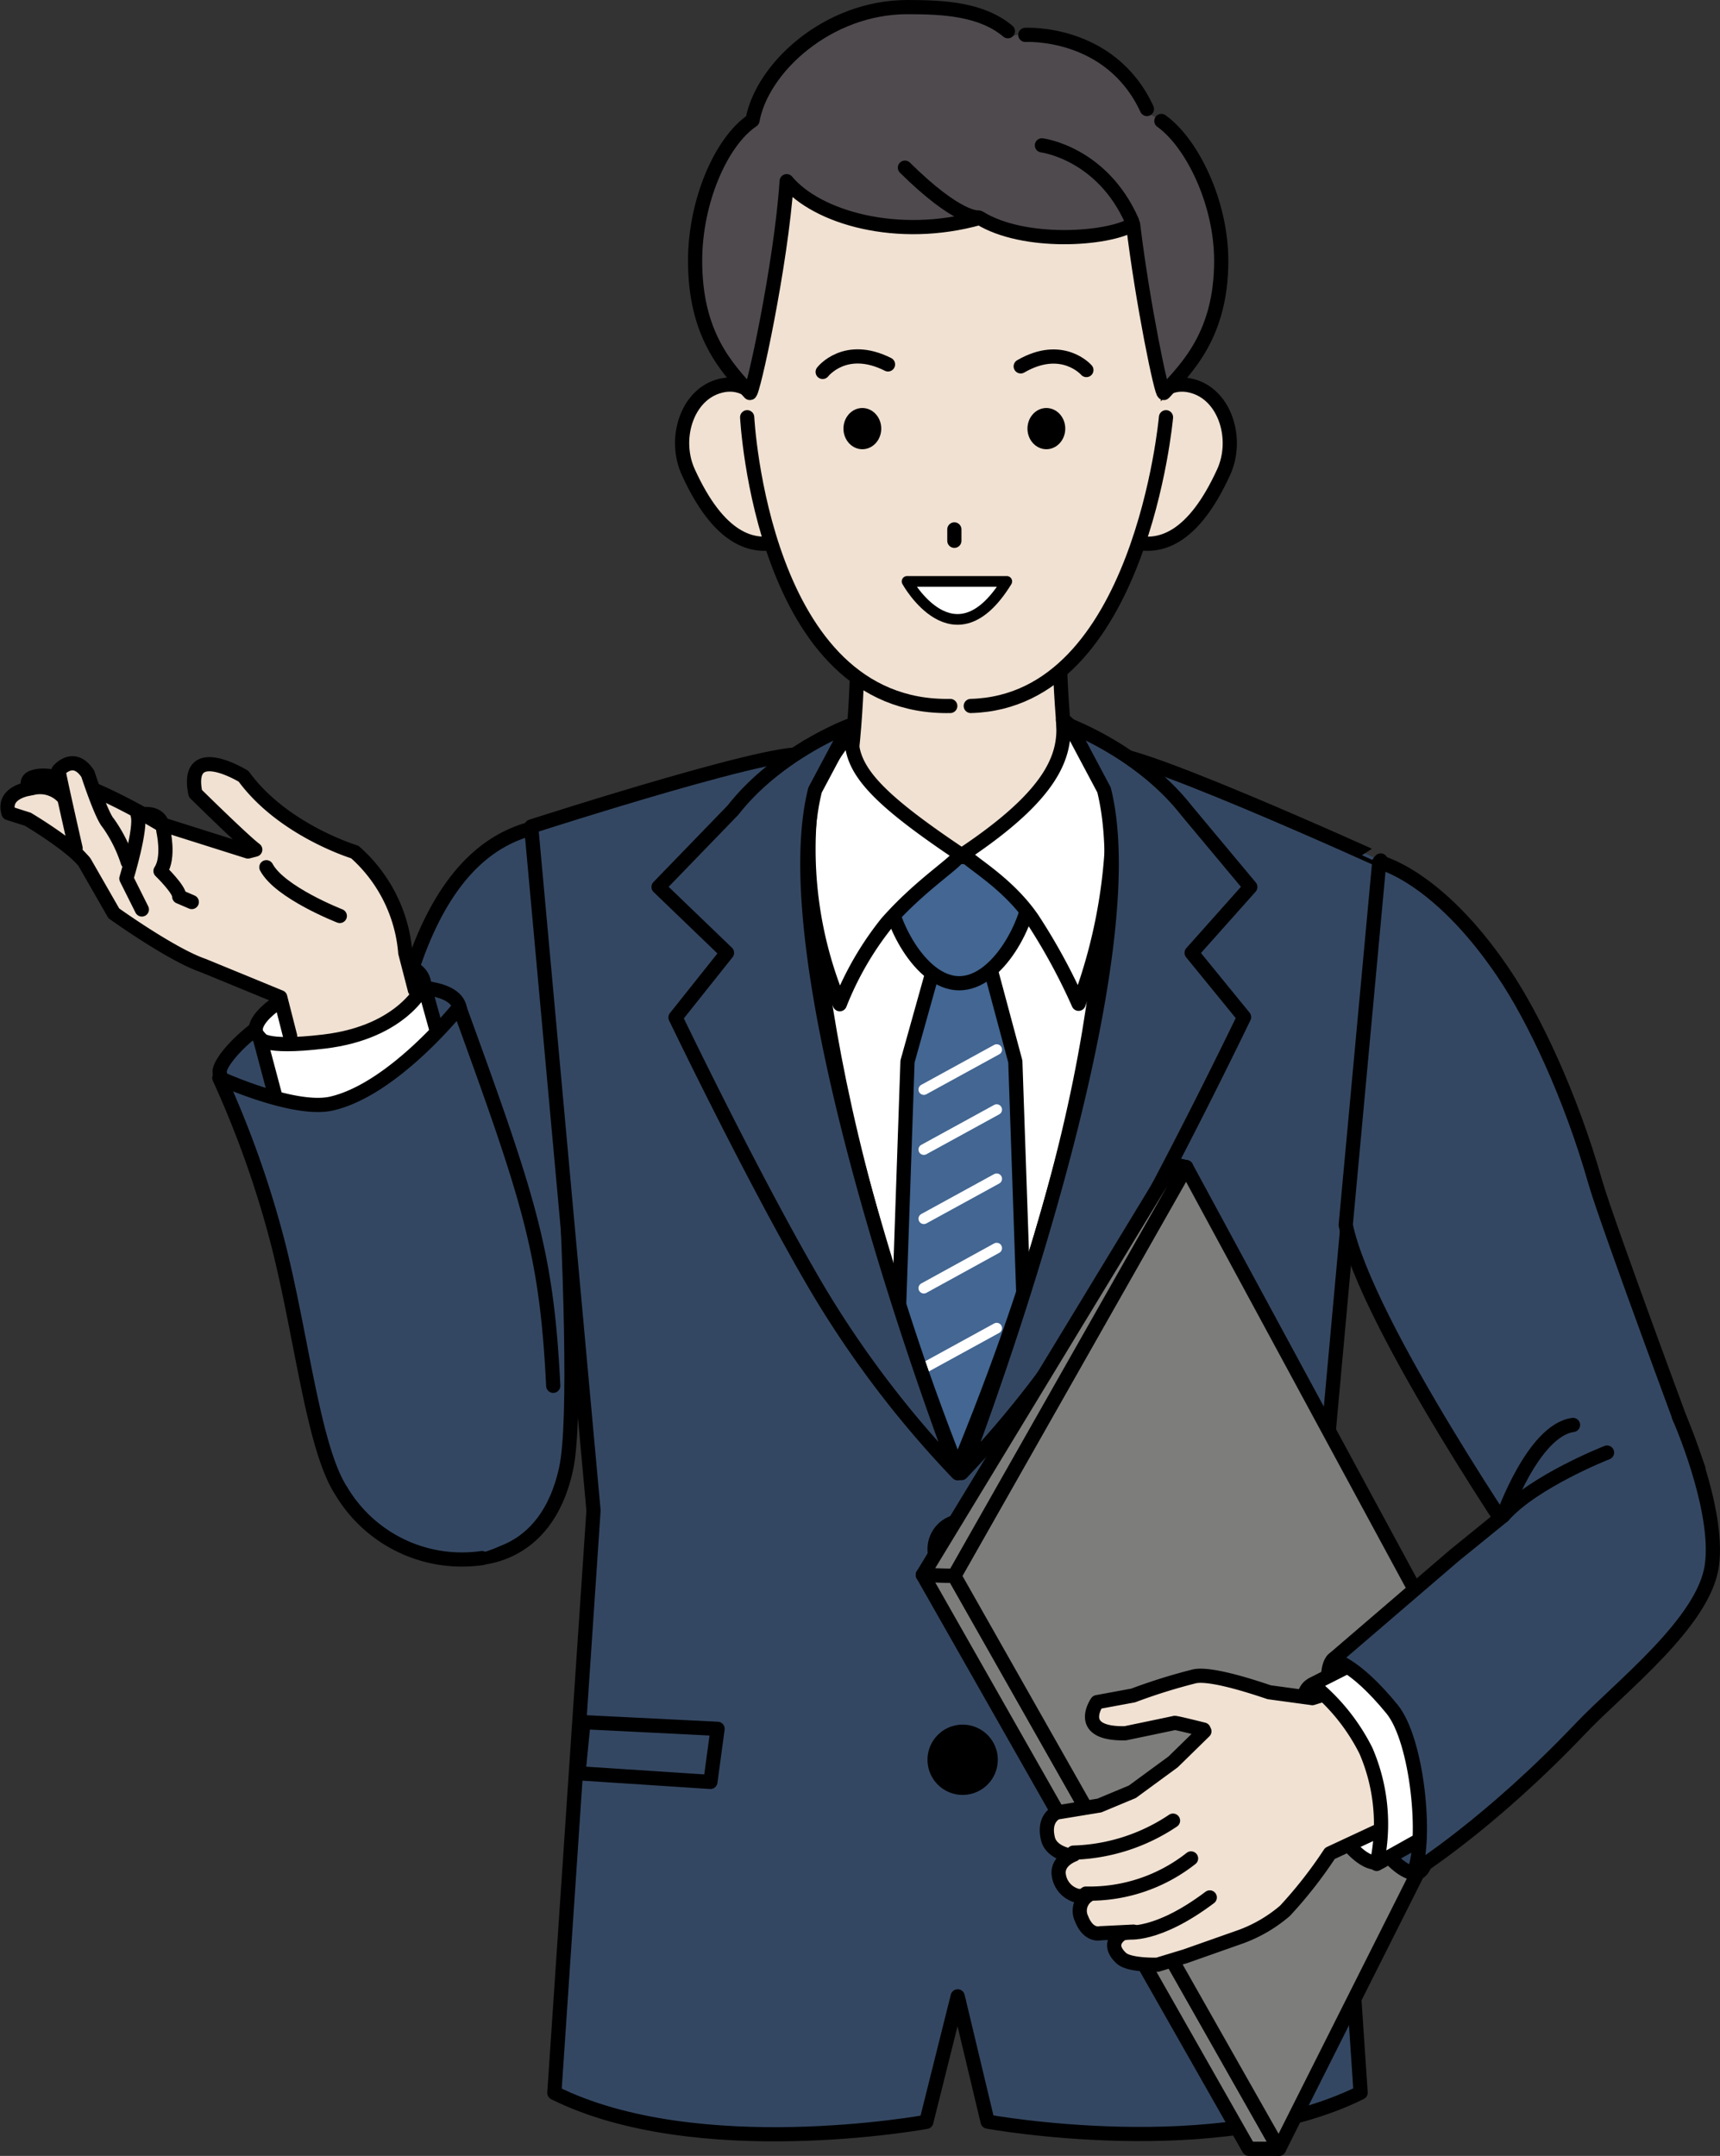 <svg xmlns="http://www.w3.org/2000/svg" viewBox="0 0 201.15 252.15"><rect x="0" y="0" width="201.15" height="252.15" fill="#333333" stroke="none"/><defs><style>.cls-1,.cls-5{fill:#344762;}.cls-1,.cls-10,.cls-2,.cls-4,.cls-6,.cls-7,.cls-9{stroke:#000;}.cls-1,.cls-10,.cls-2,.cls-4,.cls-6,.cls-7,.cls-8,.cls-9{stroke-linecap:round;stroke-linejoin:round;}.cls-1,.cls-2,.cls-4,.cls-6,.cls-7,.cls-9{stroke-width:1.66px;}.cls-10,.cls-2{fill:#fff;}.cls-3,.cls-6{fill:#f0e1d2;}.cls-4,.cls-8{fill:none;}.cls-7{fill:#436692;}.cls-8{stroke:#fff;}.cls-10,.cls-8{stroke-width:1.25px;}.cls-9{fill:#7d7d7c;}.cls-11{fill:#4f4a4e;}</style></defs><g id="レイヤー_2" data-name="レイヤー 2"><g id="レイヤー_1-2" data-name="レイヤー 1"><path class="cls-1" d="M63.53,96.61C53.71,98.28,46.64,108.77,44.29,134c-2.62,28.08-5.41,44.89,8.84,48.13,2.29.52,10.73.53,13.08-10.38S63.53,96.61,63.53,96.61Z"/><path class="cls-1" d="M39.76,116c8-1.11,13.44-.77,14,1.88.84,4.07-5.75,8.48-13.75,9.6s-13.57,2-14.32-2C25.38,123.92,31.75,117.13,39.76,116Z"/><path class="cls-2" d="M49.58,114.86c.53,2.37-2.91,6.21-9.38,7.65S31,122.46,30.07,121s2.1-4.38,8.33-6.64C45.46,111.8,49.05,112.5,49.58,114.86Z"/><path class="cls-3" d="M41.43,99.7s-8.37-2.53-13-8.85c0,0-6.91-4.32-5.64,2,0,0,5.65,5.53,7,6.57l-.85.22L18.54,96.3S7.61,89.63,3.91,90.87c0,0-1.11.19-.58,1.38,0,0-3.15.43-2.38,2.85l2.32.76s5.05,3,6.61,5l3.44,6s6.76,4.85,10.46,6.11l9.9,4.13.27,4.46,11.91-.64,2.8-2S47.07,104.4,41.43,99.7Z"/><path class="cls-3" d="M21,105.23c.1-.83-2.19-3-2.19-3,1.07-1.57.33-4.72.33-4.72-.2-2.95-3-1.82-3-1.82.48,1.53-1.32,7.42-1.32,7.42l1.81,3.63,5.85-.82Z"/><path class="cls-4" d="M16.59,106.37l-1.81-3.62s1.8-5.89,1.32-7.42c0,0,2.89-.86,3,1.82,0,0,.74,3.14-.33,4.72,0,0,2.29,2.22,2.19,3l1.47.63"/><path class="cls-4" d="M39.74,107.13s-7-2.72-8.59-5.7"/><path class="cls-4" d="M3.7,92.19A3.7,3.7,0,0,1,7.94,94"/><path class="cls-4" d="M33.93,121.18l-1.16-4.55-9-3.7c-3.7-1.26-10.46-6.11-10.46-6.11l-3.44-6c-1.56-2-6.61-5-6.61-5L1,95.1c-.77-2.42,2.38-2.85,2.38-2.85-.53-1.19.58-1.38.58-1.38,3.7-1.24,14.63,5.43,14.63,5.43L29,99.59l.85-.22c-1.35-1-7-6.57-7-6.57-1.27-6.27,5.64-2,5.64-2,4.6,6.32,13,8.85,13,8.85a17.6,17.6,0,0,1,5.91,11.8l1.12,4.33"/><path class="cls-3" d="M12.32,95.62c-.48-1.14-2-5.28-2-5.28C8.69,87.79,6.91,90,6.91,90c.46,1.94,2,8.51,2,8.51l3.57,3.93L15,100.64S12.73,96.59,12.32,95.62Z"/><path class="cls-4" d="M8.84,99.21s-1.63-7.12-2-9.08c0,0,1.77-2.16,3.43.38,0,0,1.57,4.83,2.38,5.74a16.69,16.69,0,0,1,2.29,4.57"/><path class="cls-2" d="M32.32,128.69l-1.94-7.29s.19,1.29,7.51.42c9.29-1.1,11.7-6.58,11.7-6.58l2.32,8.33s-6.33,6-12.89,7.38C32.2,132.36,32.32,128.69,32.32,128.69Z"/><path class="cls-5" d="M64.26,166.18c-.77-15.6-3-29-10.52-48.4,0,0-7.93,10.27-15.33,11.37-8.15,1.21-12.72-3.05-12.72-3.05a98.07,98.07,0,0,1,6.61,18.39c2.54,10.08,3.74,22.9,7.25,28.44,0,0,4.87,13.24,18.11,8.24C62.29,179.41,64.57,172.56,64.26,166.18Z"/><path class="cls-4" d="M64.7,162.08c-.77-15.6-2.73-21.56-11-44.3,0,0-7.62,9.61-14.92,11.29-4.41,1-13.13-3-13.13-3a117.24,117.24,0,0,1,6.89,19.47c2.76,10.87,4.11,23.86,7.37,28.84a16.42,16.42,0,0,0,16.45,7.85"/><path class="cls-2" d="M112.11,174.7c21.09-32.95,17.69-87.38,17.69-87.38H94.42S91,141.75,112.11,174.7Z"/><path class="cls-6" d="M127.85,103.76c-5-15.15-3.89-37-3.89-37H100s1.77,20.79-3.63,37Z"/><polygon class="cls-7" points="115.92 113.64 109.07 113.64 106.13 124.15 103.42 203.04 112.61 215.94 121.45 203.04 118.74 124.15 115.92 113.64"/><line class="cls-8" x1="116.56" y1="122.76" x2="108.04" y2="127.43"/><line class="cls-8" x1="116.56" y1="129.78" x2="108.04" y2="134.45"/><line class="cls-8" x1="116.56" y1="137.87" x2="108.04" y2="142.54"/><line class="cls-8" x1="116.56" y1="145.98" x2="108.04" y2="150.66"/><line class="cls-8" x1="116.56" y1="155.34" x2="108.04" y2="160.01"/><path class="cls-7" d="M120.5,104.05c0-3.56-4.85-3.78-8.21-3.82s-8.36.07-8.4,3.63S107.56,115,112.17,115,120.46,107.61,120.5,104.05Z"/><path class="cls-1" d="M154.55,176.64l6.92-76S129.74,86.21,129.6,88.46c-.59,10,2.64,34.36-17.62,83.32C92.89,123,94.94,98.55,94.35,88.55c-.14-2.26-32.23,8.12-32.23,8.12l7.29,80-4.58,68.11c16.73,8.32,43.5,3.39,43.5,3.39L112,233.49l3.5,14.65s26.89,4.93,43.62-3.39Z"/><path class="cls-2" d="M95.1,92.19c-.12-.33,4.59-7.22,4.54-6.7-.45,4.22,2.37,7.5,12.47,14.3.78.52-4,3.14-8.42,8.18a36.73,36.73,0,0,0-5.48,9.48A46.78,46.78,0,0,1,95.1,92.19Z"/><path class="cls-2" d="M129.9,90.22c.12-.32-5.65-6.46-5.59-6,.44,4.22-1.32,8.72-11.42,15.52-.73.49,4.52,2.87,7.86,7.76a70,70,0,0,1,5.39,9.9A61.77,61.77,0,0,0,129.9,90.22Z"/><path class="cls-1" d="M85.73,94.74l-8.71,9,8,7.7L79,119s9.36,19.49,16.7,31.91A120.09,120.09,0,0,0,112,172.31S89.72,114.6,95.32,92.4l4-7.52S91,88,85.73,94.74Z"/><path class="cls-1" d="M138.71,94.74l7.51,9-6.86,7.7,6.13,7.52s-9.37,19.49-16.7,31.91a120.09,120.09,0,0,1-16.35,21.42s22.27-57.71,16.67-79.91l-4-7.52S133.42,88,138.71,94.74Z"/><polygon class="cls-1" points="83.08 208.41 67.65 207.4 68.24 201.42 83.92 202.2 83.08 208.41"/><polygon class="cls-1" points="140.75 208.41 156.18 207.4 155.59 201.42 139.92 202.2 140.75 208.41"/><path d="M116.69,181.17a4.11,4.11,0,1,1-4.11-4.11A4.11,4.11,0,0,1,116.69,181.17Z"/><path d="M116.69,205.82a4.11,4.11,0,1,1-4.11-4.11A4.11,4.11,0,0,1,116.69,205.82Z"/><path class="cls-1" d="M161.3,100.84s6.8,1.52,14.5,12.91c3.59,5.29,7.89,14.43,10.76,24.49,1.41,4.94,12.08,33.58,12.08,33.58s-14.26,9.79-19.66,11.07c0,0-19.19-27.91-21.6-39.62Z"/><polygon class="cls-9" points="107.92 184.2 146.05 251.32 149.57 251.32 111.6 184.31 107.92 184.2"/><polygon class="cls-9" points="138.72 136.5 111.6 184.31 149.57 251.32 174.26 202.2 138.72 136.5"/><polygon class="cls-9" points="137.1 136.14 107.92 184.2 111.6 184.31 138.72 136.5 137.1 136.14"/><path class="cls-1" d="M165.48,204.38c2.07,6.74,2.17,14.08.32,14.65s-6.12-4-8.19-10.76-3.23-13.8-1.38-14.36S163.4,197.64,165.48,204.38Z"/><path class="cls-2" d="M160.63,206.67c2,5.83,2.54,10.48.71,11.11s-5.32-3-7.33-8.84-2.36-11.27-.53-11.9S158.62,200.83,160.63,206.67Z"/><path class="cls-6" d="M159.85,196.61l-6.37,2-5.06-.69c-2-.68-6.79-2.24-8.69-1.87a66.53,66.53,0,0,0-7.21,2.25l-4.22.78s-2.65,3.76,3.3,3.64c0,0,5.63-1.17,5.77-1.21s3.39.78,3.39.78l.09.2-3.66,3.58-4.76,3.49h0l-3.86,1.61-5,.82s-1.63.66-1,3.12c.4,1.49,2.33,1.85,2.33,1.85l.7-.06c-.54.22-1.8.84-1.8,2.13a2.9,2.9,0,0,0,2.35,2.73l1.08-.07a2.15,2.15,0,0,0-.74,2.73c.82,2.08,2.19,1.69,2.19,1.69l3.88-.19-1.3.21s-2.07,1.1-.12,2.9c.95.87,4.22.76,4.22.76l3.29-1,6.52-2.3a16.82,16.82,0,0,0,5.1-3,51,51,0,0,0,5.26-6.72l8-3.73S168.3,201.22,159.85,196.61Z"/><path class="cls-4" d="M125.53,216.68a22,22,0,0,0,11.65-3.74"/><path class="cls-4" d="M127,221.47a19.15,19.15,0,0,0,12.29-4.11"/><path class="cls-4" d="M131.84,226s3.41.61,9.64-4.08"/><path class="cls-2" d="M159.59,193.91,153.48,197a23.46,23.46,0,0,1,6.26,7.76A21.63,21.63,0,0,1,161,218l6.62-3.7S171.42,193.25,159.59,193.91Z"/><path class="cls-5" d="M181.87,172.79l-11.26,9.12L156.23,193.5s2.63.95,7.08,6.4c3,3.7,3.35,15.95,1.86,19.59a156.58,156.58,0,0,0,20.26-18.07c4.53-4.77,14.37-11.68,15.29-18.37s-4.18-17-4.18-17Z"/><path class="cls-4" d="M175.8,177.28l-5.7,4.63-14.22,12.21s2.46.33,6.92,5.78c3,3.7,4.08,15.31,2.59,18.95,0,0,8.85-5.52,19.52-16.76,4.54-4.77,14.37-12.35,15.29-19s-3.86-17.43-3.86-17.43"/><path class="cls-4" d="M187.94,169.89s-8.58,3.36-12.14,7.39c0,0,3.51-10,8.16-10.62"/><path class="cls-6" d="M91.15,51.23c1.31,4,4.07,10.8.43,12s-7.57-.31-11.08-8c-1.74-3.79-.26-8.81,3.39-10S89.83,47.28,91.15,51.23Z"/><path class="cls-6" d="M132.45,51.23c-1.32,4-4.08,10.8-.44,12s7.57-.31,11.09-8c1.73-3.79.25-8.81-3.39-10S133.76,47.28,132.45,51.23Z"/><path class="cls-3" d="M136.13,38.42c-.36,21.69-5,44.94-24.52,44.94-20.76,0-24.52-26.25-24.52-44.94S98.73,6.56,112.27,6.56,136.44,19.73,136.13,38.42Z"/><path class="cls-4" d="M87.38,48.8S89.11,83,111.13,82.57"/><path class="cls-4" d="M136.36,48.8s-2.94,33.25-22.83,33.77"/><ellipse cx="122.37" cy="50.13" rx="2.21" ry="2.41"/><ellipse cx="100.85" cy="50.13" rx="2.21" ry="2.41"/><path class="cls-4" d="M96.21,43.5s2.62-3.41,7.64-.88"/><path class="cls-4" d="M127.05,43.28s-2.81-3.25-7.68-.43"/><line class="cls-4" x1="111.61" y1="61.92" x2="111.61" y2="63.25"/><path class="cls-10" d="M117.74,68C111.59,78,106.08,68,106.08,68Z"/><path class="cls-11" d="M142.77,30.5c0-8-4.68-16.15-8.72-17.24-.5-4.69-7.15-11.18-16.13-8.94-3.07-2.58-7.48-3.49-11.8-3.49C96.8.83,89.12,7.92,88,14.08c-3.7,2.49-6.71,9.52-6.71,16.42,0,8.59,3.64,12.45,6.4,15.46C88,46.31,91.35,31,92,21.19c3.53,4.24,12.94,7,22.57,4.3,5.15,3.18,14.9,2.56,17.94.75,1.12,9.28,3.35,20,3.61,19.72C138.83,43,142.77,39.09,142.77,30.5Z"/><path class="cls-4" d="M119.91,4.08s9.94-.58,14.22,8.67"/><path class="cls-4" d="M117.87,3.65C114.8,1.08,110.44.83,106.12.83,96.8.83,89.12,7.92,88,14.08c-3.7,2.49-6.71,9.52-6.71,16.42,0,8.59,3.64,12.45,6.4,15.46C88,46.31,91.35,31,92,21.19c3.53,4.24,12.94,7,22.57,4.3,5.15,3.18,14.9,2.56,17.94.75,1.12,9.28,3.35,20,3.61,19.72,2.76-3,6.7-6.87,6.7-15.46,0-6.84-3.43-13.8-7-16.35"/><path class="cls-4" d="M114.39,25.43s-2.32.34-8.56-5.82"/><path class="cls-4" d="M121.85,17s7,.87,10.53,8.85"/></g></g></svg>